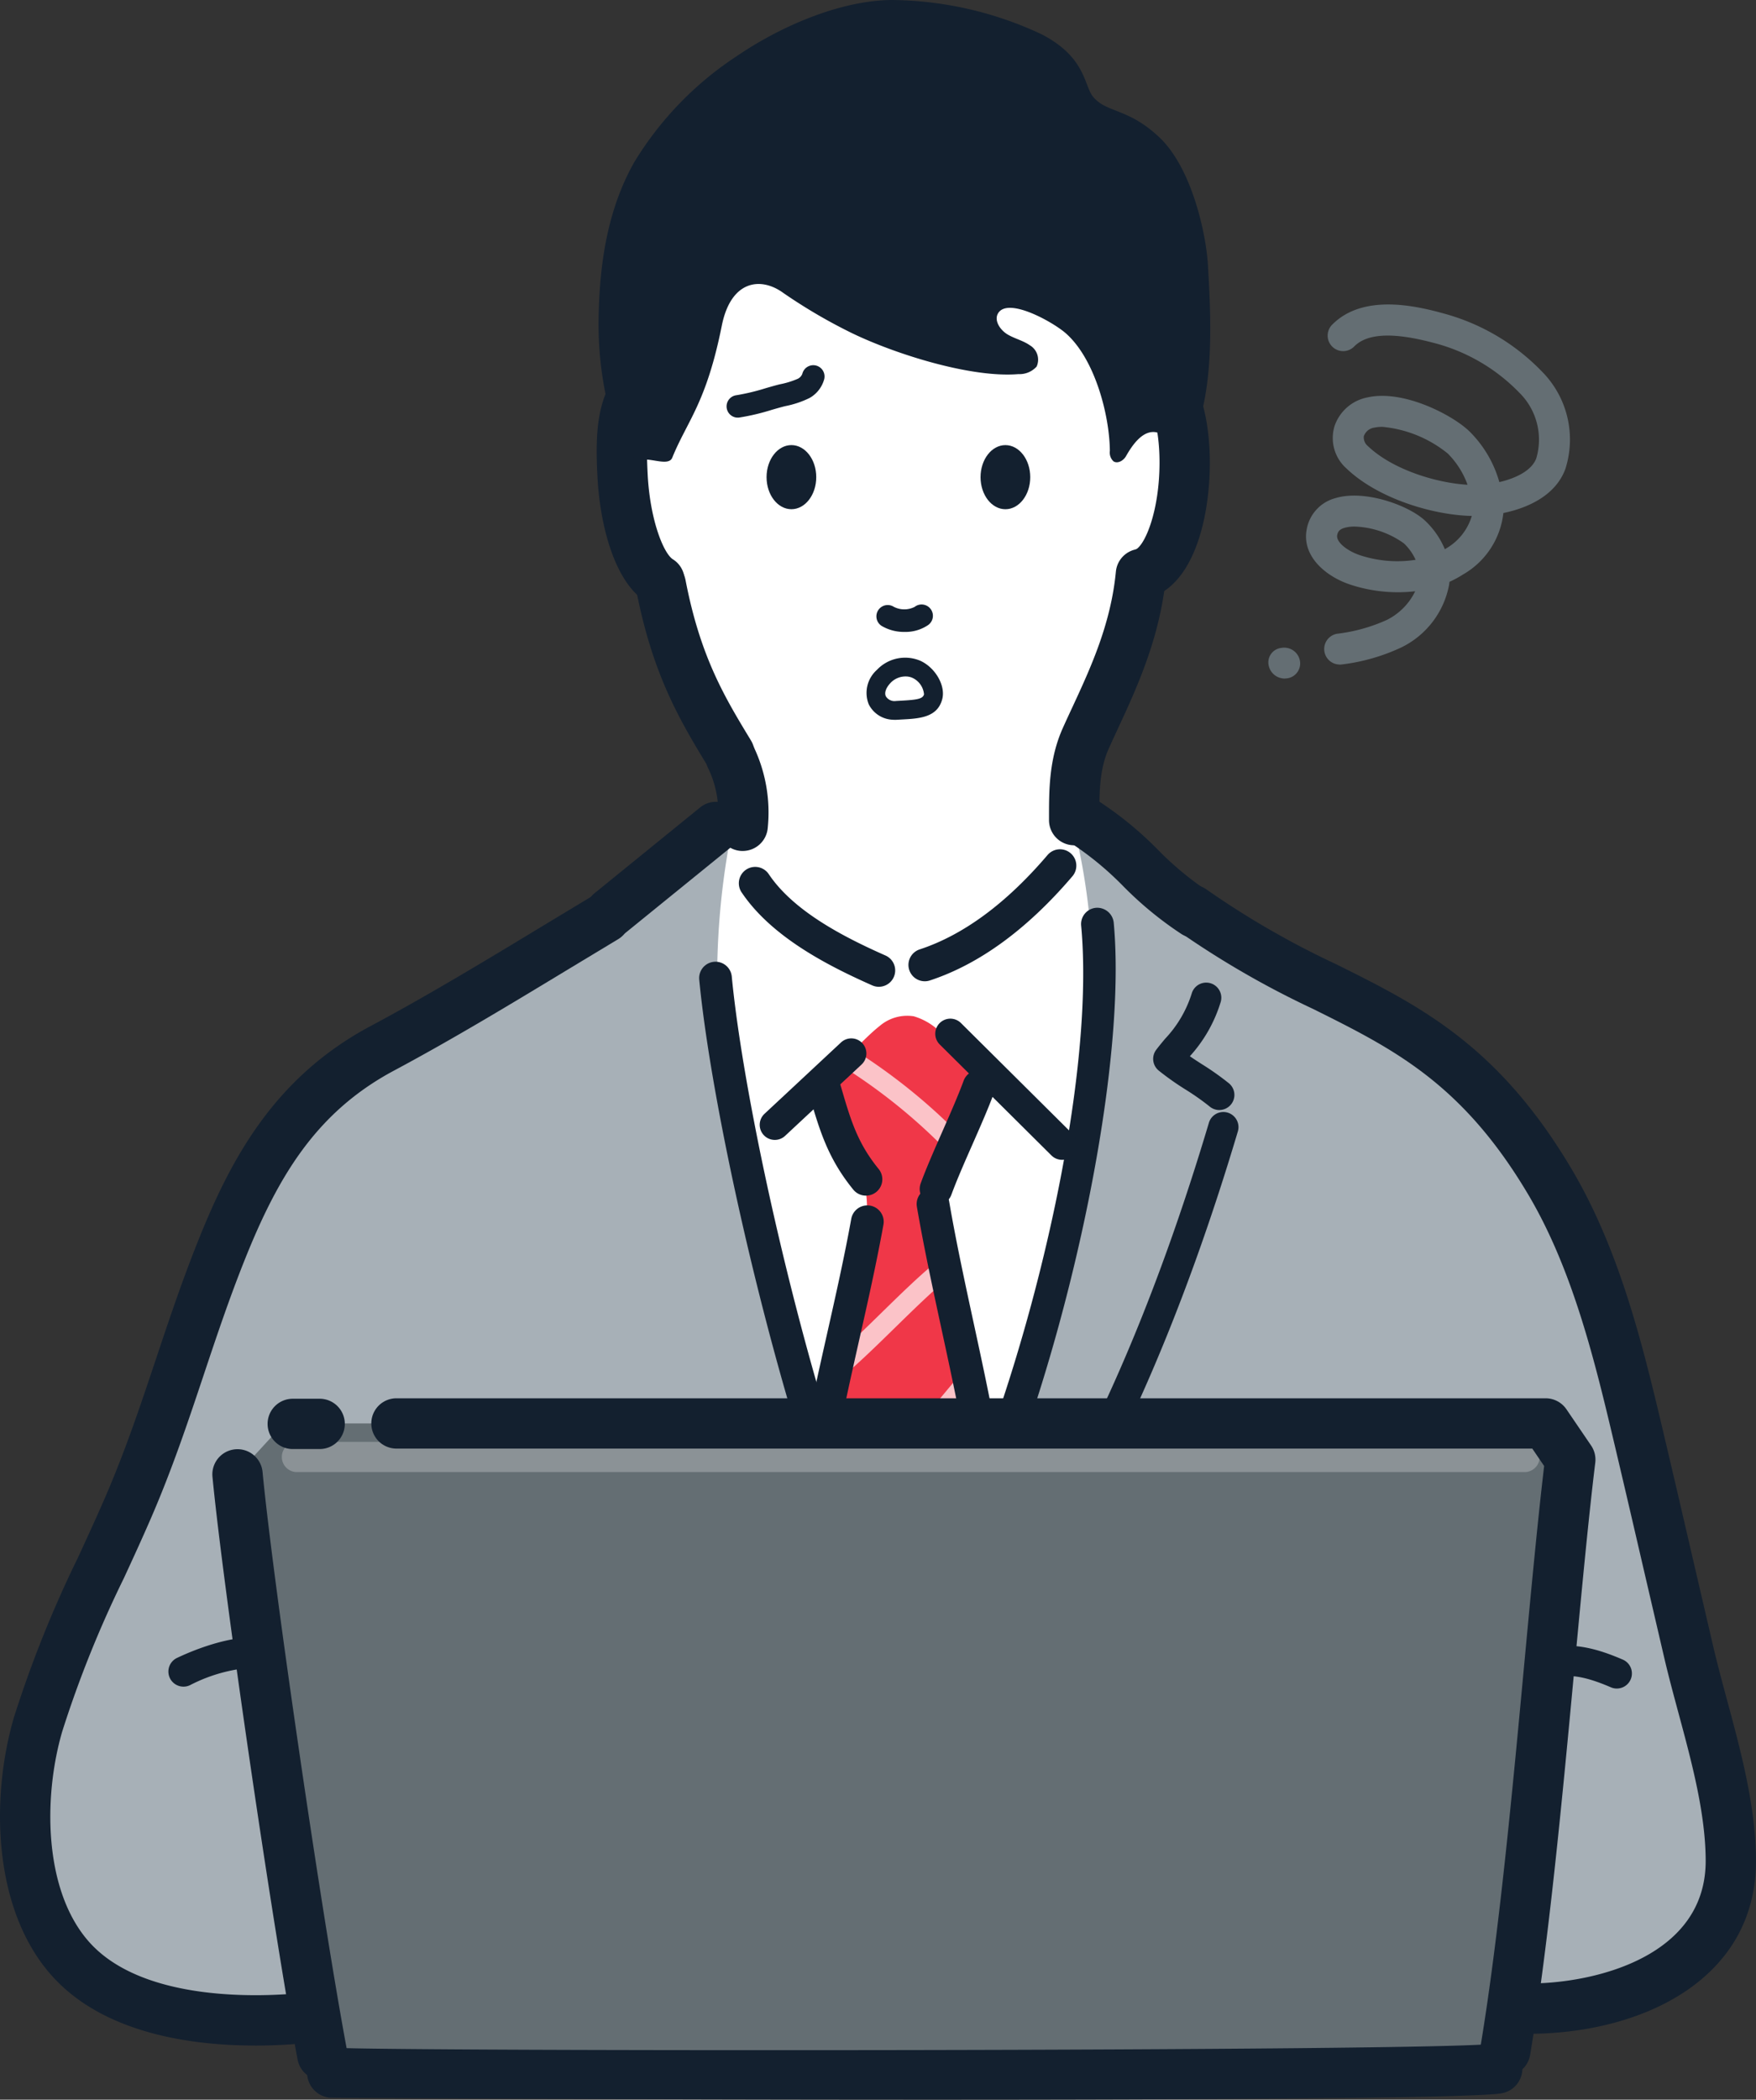 <svg xmlns="http://www.w3.org/2000/svg" xmlns:xlink="http://www.w3.org/1999/xlink" width="200" height="239" viewBox="0 0 200 239"><rect x="0" y="0" width="200" height="239" fill="#333333" stroke="none"/><defs><clipPath id="a"><rect width="17.123" height="54.702" fill="none"/></clipPath><clipPath id="b"><rect width="143.265" height="3.435" fill="none"/></clipPath></defs><g transform="translate(-2931 -1230)"><path d="M139.168,38.329c-5.981-7.082-15.29-10.844-24.551-11.4S95.487,29.119,89.264,36c-5.234,5.789-7.36,13.934-6.911,21.72s3.266,15.271,6.9,22.173c2.625,4.98,5.795,10.54,4.041,15.888-1.077,3.285-3.813,5.694-5.976,8.392-5.09,6.349-7.148,14.7-7.263,22.832s1.561,16.172,3.229,24.134c1.883,8.99,4.036,18.5,10.457,25.075,5.077,5.2,12.249,7.878,19.409,9.141,8.081,1.425,16.854,1.119,23.889-3.1,8.7-5.219,13.223-15.62,13.924-25.735s-1.84-20.143-4.363-29.964c-2.191-8.533-4.5-17.314-9.808-24.347-1.5-1.993-3.282-3.915-3.877-6.339-.679-2.769.317-5.643,1.3-8.32,1.9-5.168,3.63-10.435,5.736-15.521,1.221-2.949,3.012-5.683,4.017-8.717a26.457,26.457,0,0,0-4.8-24.986" transform="translate(2920.483 1226.467)" fill="#fff"/><path d="M169.54,242.453c6.191,1.015,10.671-1.311,16.3-2.969,5.167-1.522,9.635-4.849,11.373-10.144,2.13-6.487-.25-13.485-2.353-19.981a269.2,269.2,0,0,1-7.487-28.662c-1.908-9.266-3.576-18.608-7.384-27.335a49.806,49.806,0,0,0-8.774-13.8,46.63,46.63,0,0,0-11.873-9.427c-5.386-2.809-10.869-5.141-16.022-8.424a108.429,108.429,0,0,1-14.394-10.957q-2.016-1.821-3.939-3.741c-.54-.541-1.357-1.123-1.986-.689-.551.38-.441,1.209-.28,1.859,2.925,11.729,2.694,24.068.854,36.018s-5.248,23.592-8.647,35.193a8.651,8.651,0,0,1-2.291,4.4,8.635,8.635,0,0,1-4.08,1.515c-2.832.53-5.962,1.011-8.426-.481a10.929,10.929,0,0,1-3.294-3.644,66.168,66.168,0,0,1-7.654-16.656,54.824,54.824,0,0,1-1.556-8.122c-.433-2.957-1.92-5.935-2.684-8.846A86.87,86.87,0,0,1,83.58,109.6q.106-.564.22-1.128L49.771,130.5c-5.7,3.693-11.475,7.444-16.011,12.5-6.568,7.32-10.063,16.815-13.412,26.062L6.271,207.929c-1.55,4.281-3.162,8.76-3.008,13.381C3.4,225.59,5.8,230.15,8,233.754a20.34,20.34,0,0,0,7.784,7.694c8.017,4.12,17.963.513,26.653,2.911" transform="translate(2930.576 1215.866)" fill="#a7b0b7"/><path d="M116.543,203.659a4.181,4.181,0,0,0,1.776-.411c1.877-.851,3.02-2.749,4.005-4.557a35.4,35.4,0,0,0,4.029-9.966c.763-3.905-.536-6.882-1.076-10.607a72.454,72.454,0,0,0-3.263-11.993c-1.453-4.492-2.477-9.411-.954-13.88a65.107,65.107,0,0,1,4.483-9.558,3.816,3.816,0,0,0,.363-3.546,4.678,4.678,0,0,0-1.33-1.361l-3.752-2.909a7.173,7.173,0,0,0-2.764-1.547,4.826,4.826,0,0,0-3.886,1.108c-1.352,1.067-2.5,2.4-3.82,3.51a7.143,7.143,0,0,0-2.7,4.426c-.392,4.213,4.209,7.2,4.983,11.144a13.85,13.85,0,0,1-.5,5.731l-3.086,13.4c-.8,3.481-3.032,8.1-2.149,11.595.95,3.76,2.577,7.508,4.245,13.325.705,2.459,2.527,6.065,5.4,6.1" transform="translate(2917.011 1212.358)" fill="#f03748"/><g transform="translate(3024.904 1349.757)" opacity="0.7"><g clip-path="url(#a)"><path d="M109.219,178.968a1.144,1.144,0,0,1-.724-2.031c1.777-1.445,3.927-3.549,6.007-5.584,2.117-2.07,4.307-4.21,6.162-5.722a1.146,1.146,0,0,1,1.45,1.775c-1.777,1.445-3.927,3.549-6.008,5.583-2.117,2.07-4.306,4.21-6.162,5.722a1.145,1.145,0,0,1-.724.257" transform="translate(-108.072 -141.619)" fill="#fff"/><path d="M111.281,198.283a1.144,1.144,0,0,1-.878-1.878c2.381-2.847,4.447-5.348,6.512-7.849s4.137-5.009,6.524-7.859a1.145,1.145,0,0,1,1.757,1.468c-2.382,2.846-4.448,5.347-6.513,7.848s-4.137,5.009-6.524,7.859a1.141,1.141,0,0,1-.878.411" transform="translate(-108.341 -143.581)" fill="#fff"/><path d="M122.524,148.927a1.145,1.145,0,0,1-.814-.338,64.387,64.387,0,0,0-10.506-8.471,1.145,1.145,0,1,1,1.264-1.909,66.59,66.59,0,0,1,10.87,8.767,1.144,1.144,0,0,1-.814,1.951" transform="translate(-108.413 -138.021)" fill="#fff"/></g></g><path d="M119.156,203.859a1.859,1.859,0,0,1-1.476-2.993c10.41-13.544,22.946-57.066,20.839-79.727a1.86,1.86,0,0,1,1.682-2.024,1.889,1.889,0,0,1,2.027,1.68c2.017,21.708-9.889,67.108-21.593,82.337a1.861,1.861,0,0,1-1.479.727" transform="translate(2915.619 1214.22)" fill="#13202f"/><path d="M113.828,204.787a1.862,1.862,0,0,1-1.626-.948c-8.86-15.766-18.773-57.047-20.548-75.638a1.862,1.862,0,0,1,3.707-.353c1.746,18.281,11.441,58.782,20.09,74.168a1.861,1.861,0,0,1-1.623,2.771" transform="translate(2918.983 1213.29)" fill="#13202f"/><path d="M137.035,149.683a1.706,1.706,0,0,1-1.211-.5L123.1,136.551a1.717,1.717,0,1,1,2.423-2.434l12.722,12.632a1.717,1.717,0,0,1-1.211,2.935" transform="translate(2914.928 1212.337)" fill="#13202f"/><path d="M101.3,147.758a1.717,1.717,0,0,1-1.174-2.972l8.714-8.123a1.717,1.717,0,1,1,2.344,2.51l-8.71,8.122a1.716,1.716,0,0,1-1.174.463" transform="translate(2917.947 1211.997)" fill="#13202f"/><path d="M122.41,155.758a1.864,1.864,0,0,1-1.749-2.5c.657-1.794,1.588-3.905,2.488-5.947.876-1.988,1.781-4.045,2.4-5.73a1.862,1.862,0,0,1,3.5,1.28c-.659,1.8-1.589,3.906-2.487,5.948-.877,1.989-1.783,4.045-2.4,5.729a1.863,1.863,0,0,1-1.749,1.221" transform="translate(2915.2 1211.446)" fill="#13202f"/><path d="M127.636,187.4a1.863,1.863,0,0,1-1.833-1.546c-.758-4.42-1.786-9.18-2.781-13.782-1.01-4.677-2.056-9.513-2.843-14.1a1.862,1.862,0,0,1,3.671-.629c.774,4.509,1.81,9.306,2.814,13.945s2.04,9.439,2.81,13.938a1.863,1.863,0,0,1-1.838,2.175" transform="translate(2915.251 1209.398)" fill="#13202f"/><path d="M112.494,154.621a1.86,1.86,0,0,1-1.447-.686c-2.917-3.58-3.85-6.79-5.03-10.853l-.168-.577a1.862,1.862,0,0,1,3.577-1.04l.169.579c1.146,3.942,1.9,6.546,4.343,9.543a1.859,1.859,0,0,1-1.443,3.034" transform="translate(2917.136 1211.477)" fill="#13202f"/><path d="M107.091,187.933a1.911,1.911,0,0,1-.335-.03,1.86,1.86,0,0,1-1.5-2.162c.79-4.371,1.79-8.809,2.755-13.1.961-4.27,1.955-8.687,2.741-13.029a1.863,1.863,0,0,1,3.666.663c-.8,4.418-1.8,8.874-2.773,13.182-.957,4.253-1.947,8.652-2.723,12.946a1.863,1.863,0,0,1-1.83,1.528" transform="translate(2917.208 1209.096)" fill="#13202f"/><path d="M127.365,208.169a1.718,1.718,0,0,1-1.3-2.842c13.537-15.591,22.751-40.257,28.1-58.206a1.719,1.719,0,0,1,3.3.978c-5.443,18.272-14.856,43.424-28.795,59.478a1.72,1.72,0,0,1-1.3.592" transform="translate(2914.521 1210.689)" fill="#13202f"/><path d="M158.687,143.388A1.717,1.717,0,0,1,157.6,143a27.883,27.883,0,0,0-2.752-1.94,31.384,31.384,0,0,1-3.062-2.162,1.718,1.718,0,0,1-.288-2.367c.317-.418.66-.831,1.018-1.259a13.235,13.235,0,0,0,3.032-5.167,1.72,1.72,0,0,1,3.308.942,16.186,16.186,0,0,1-3.524,6.218c.465.322.913.611,1.375.907a31.558,31.558,0,0,1,3.062,2.163,1.717,1.717,0,0,1-1.086,3.05" transform="translate(2911.188 1212.966)" fill="#13202f"/><path d="M36.391,186.759H180.1l2.8,4.121c-2.161,17.759-4.059,47.271-7.4,67.29l-.928,2.025c-6.722.96-128.877.865-132.55.466l-1.271-2.015c-2.861-15.253-8.478-53.769-9.65-66.128" transform="translate(2926.942 1205.266)" fill="#646e73"/><g transform="translate(2963.097 1394.13)" opacity="0.25"><g clip-path="url(#b)"><path d="M178.618,192.558H38.793a1.717,1.717,0,1,1,0-3.435H178.618a1.717,1.717,0,1,1,0,3.435" transform="translate(-37.073 -189.123)" fill="#fff"/></g></g><path d="M112.788,127.351a1.863,1.863,0,0,1-.754-.161c-5.158-2.286-11.515-5.558-14.9-10.626a1.862,1.862,0,0,1,3.1-2.062c2.85,4.268,8.609,7.206,13.308,9.286a1.86,1.86,0,0,1-.757,3.562" transform="translate(2918.306 1214.974)" fill="#13202f"/><path d="M120.939,126.421a1.861,1.861,0,0,1-.582-3.628c4.982-1.635,9.887-5.254,14.577-10.756a1.862,1.862,0,0,1,2.837,2.412c-5.141,6.03-10.608,10.026-16.25,11.879a1.861,1.861,0,0,1-.582.094" transform="translate(2915.388 1215.276)" fill="#13202f"/><path d="M29.056,248.425c-7.232,0-17.321-1.357-23.219-8.025-6.644-7.51-6.927-20.126-4.261-29.295A132.388,132.388,0,0,1,8.9,192.839c1.008-2.189,2.017-4.38,2.98-6.591,2.355-5.41,4.069-10.54,5.885-15.972,1.446-4.328,2.942-8.806,4.787-13.421,3.691-9.231,8.623-18.583,19.62-24.456,6.6-3.525,13.282-7.566,19.741-11.475l5.507-3.321a2.863,2.863,0,1,1,2.95,4.907l-5.488,3.309c-6.523,3.948-13.27,8.03-20.007,11.628-8.855,4.728-13.2,12.028-17,21.533-1.784,4.46-3.253,8.857-4.675,13.109-1.774,5.31-3.61,10.8-6.065,16.441-.977,2.248-2,4.475-3.029,6.7A126.094,126.094,0,0,0,7.08,212.7c-2.157,7.418-2.123,18.062,3.051,23.91,6.222,7.033,20.122,6.242,24.231,5.827a2.862,2.862,0,1,1,.57,5.7c-1.5.149-3.541.292-5.877.292" transform="translate(2931 1214.417)" fill="#13202f"/><path d="M194.66,246.944a2.862,2.862,0,0,1-.035-5.723c7.353-.1,19.786-3.152,19.737-14.007-.023-5.374-1.583-11.16-3.093-16.755-.572-2.123-1.139-4.223-1.62-6.282l-2.329-10.009c-1.053-4.543-2.077-8.963-3.286-14.077-2.217-9.371-4.729-19.99-9.9-28.7-7.512-12.653-15.368-16.562-24.463-21.086a103.13,103.13,0,0,1-15.513-8.969,2.862,2.862,0,1,1,3.358-4.636,98.567,98.567,0,0,0,14.71,8.481c9.5,4.723,18.465,9.185,26.839,23.292,5.613,9.456,8.232,20.528,10.542,30.3,1.212,5.124,2.237,9.551,3.292,14.1l2.325,10c.468,2,1.019,4.036,1.574,6.1,1.605,5.948,3.263,12.1,3.291,18.219.061,13.419-12.711,19.592-25.4,19.755Z" transform="translate(2910.907 1214.553)" fill="#13202f"/><path d="M106.135,62.03c0,2.016-1.267,3.649-2.829,3.649s-2.83-1.634-2.83-3.649,1.267-3.649,2.83-3.649,2.829,1.634,2.829,3.649" transform="translate(2917.832 1222.284)" fill="#13202f"/><path d="M134.184,62.032c0,2.016-1.267,3.649-2.83,3.649s-2.83-1.634-2.83-3.649,1.267-3.649,2.83-3.649,2.83,1.634,2.83,3.649" transform="translate(2914.156 1222.284)" fill="#13202f"/><path d="M85.367,75.149a2.848,2.848,0,0,1-1.523-.439c-3.657-2.3-5.262-8.843-5.543-14.2-.257-4.907-.2-9.949,3.454-12.986a2.864,2.864,0,1,1,3.663,4.4c-1.46,1.212-1.617,4.067-1.4,8.283.279,5.3,1.847,9.011,2.871,9.654a2.861,2.861,0,0,1-1.528,5.285" transform="translate(2920.749 1223.803)" fill="#13202f"/><path d="M94,98.325a2.863,2.863,0,0,1-2.452-1.377c-3.1-5.1-6.3-10.365-8.181-20.171A2.865,2.865,0,0,1,88.994,75.7c1.691,8.8,4.49,13.4,7.453,18.281A2.862,2.862,0,0,1,94,98.325" transform="translate(2920.079 1220.298)" fill="#13202f"/><path d="M96.714,109.563c-.069,0-.137,0-.207-.007a2.863,2.863,0,0,1-2.654-3.059,11.509,11.509,0,0,0-1.057-6.322,2.864,2.864,0,0,1,5.143-2.524,17.345,17.345,0,0,1,1.63,9.253,2.863,2.863,0,0,1-2.856,2.657" transform="translate(2918.876 1217.304)" fill="#13202f"/><path d="M150.045,73.995a2.861,2.861,0,0,1-1.383-5.37c1.092-.6,2.679-4.445,2.693-9.832.012-4.557-1.147-7.1-1.771-7.444a2.862,2.862,0,1,1,2.787-5c4.28,2.379,4.723,9.5,4.715,12.459-.014,5.675-1.51,12.552-5.662,14.832a2.857,2.857,0,0,1-1.378.353" transform="translate(2911.709 1223.919)" fill="#13202f"/><path d="M140.366,105.737a2.863,2.863,0,0,1-2.865-2.862v-.3c0-3.12,0-6.657,1.557-10.149.348-.779.717-1.575,1.1-2.394,2.057-4.433,4.388-9.456,4.961-15.451a2.866,2.866,0,0,1,5.706.545c-.669,6.969-3.329,12.7-5.466,17.311-.369.794-.728,1.567-1.065,2.321-1.062,2.378-1.06,5.018-1.059,7.812v.307a2.863,2.863,0,0,1-2.865,2.862" transform="translate(2912.976 1220.48)" fill="#13202f"/><path d="M143.429,47.481c-.377-.678-.736,1.99-.886,1.914-1.895-.944-3.332,1.387-3.995,2.542-.285.5-.951.884-1.422.572a1.373,1.373,0,0,1-.408-1.188c-.035-4.013-1.677-10.445-5.022-13.386-1.437-1.263-6.481-4.1-7.676-2.327-.563.836.2,1.96,1.053,2.466.807.478,1.764.69,2.53,1.229a1.9,1.9,0,0,1,.774,2.422,2.609,2.609,0,0,1-2.068.859c-5.434.461-14.1-2.313-18.936-4.65a60.681,60.681,0,0,1-7.863-4.6c-2.545-1.849-5.951-1.456-6.992,3.743C90.75,45.909,88.587,47.888,86.876,52.1c-.428,1.053-2.65-.108-3.726.288-.725.267-1.171-1.456-1.683-2.013a10.4,10.4,0,0,1-2.088-5.032,39.919,39.919,0,0,1-.891-9.151c.1-6.123,1-12.331,4.066-17.739A38.1,38.1,0,0,1,94.232,6.385C99.155,3.028,105.938.063,111.834,0a40.938,40.938,0,0,1,17.083,3.89c5.126,2.638,4.827,5.848,5.9,7.137,1.553,1.862,4.015,1.241,7.588,4.655,3.672,3.509,5.265,10.95,5.474,14.376.475,7.777.627,15.11-2.093,20.883.034-.06-1.782-2.419-2.361-3.462" transform="translate(2920.69 1230)" fill="#13202f"/><path d="M79.587,120.653a2.861,2.861,0,0,1-1.809-5.082L89.8,105.813a2.863,2.863,0,1,1,3.616,4.44l-12.023,9.758a2.852,2.852,0,0,1-1.806.642" transform="translate(2920.942 1216.098)" fill="#13202f"/><path d="M154.311,120.588a2.867,2.867,0,0,1-1.505-.427,40.619,40.619,0,0,1-6.658-5.468,35.674,35.674,0,0,0-5.72-4.745,2.862,2.862,0,1,1,3.01-4.869,40.464,40.464,0,0,1,6.663,5.47,35.582,35.582,0,0,0,5.718,4.744,2.861,2.861,0,0,1-1.509,5.3" transform="translate(2912.768 1216.166)" fill="#13202f"/><path d="M118.082,82.411a5,5,0,0,1-2.6-.677,1.288,1.288,0,0,1,1.36-2.189,2.6,2.6,0,0,0,2.387.016,1.288,1.288,0,1,1,1.55,2.057,4.569,4.569,0,0,1-2.7.792" transform="translate(2915.944 1219.52)" fill="#13202f"/><path d="M40.337,261.948a2.865,2.865,0,0,1-2.814-2.335c-2.888-15.381-8.506-53.848-9.7-66.385a2.866,2.866,0,0,1,5.706-.539c1.179,12.428,6.755,50.6,9.623,65.871a2.863,2.863,0,0,1-2.289,3.34,2.913,2.913,0,0,1-.53.049" transform="translate(2927.372 1204.827)" fill="#13202f"/><path d="M111.457,274.424c-33.79,0-68.128-.184-68.515-.227a2.862,2.862,0,0,1-2.54-3.153,2.9,2.9,0,0,1,3.146-2.538c4.882.425,125.61.452,131.968-.452a2.861,2.861,0,1,1,.812,5.664c-3.875.554-34.147.706-64.871.706" transform="translate(2925.593 1194.577)" fill="#13202f"/><path d="M177.951,260.6a2.865,2.865,0,0,1-2.829-3.332c2.09-12.53,3.639-29.086,5-43.69.768-8.219,1.5-16,2.252-22.405l-1.35-1.983H51.656a2.862,2.862,0,1,1,0-5.724h130.89a2.867,2.867,0,0,1,2.369,1.252l2.806,4.121a2.853,2.853,0,0,1,.476,1.955c-.793,6.514-1.556,14.675-2.364,23.316-1.374,14.7-2.932,31.366-5.057,44.1a2.865,2.865,0,0,1-2.823,2.391" transform="translate(2924.496 1205.7)" fill="#13202f"/><path d="M40.936,189.188H37.973a2.862,2.862,0,1,1,0-5.723h2.963a2.862,2.862,0,1,1,0,5.723" transform="translate(2926.421 1205.753)" fill="#13202f"/><path d="M23.777,220.366a1.717,1.717,0,0,1-.74-3.268c1.6-.761,5.712-2.517,9.363-2.366a1.718,1.718,0,0,1,1.65,1.784,1.753,1.753,0,0,1-1.787,1.647,18.2,18.2,0,0,0-7.748,2.037,1.717,1.717,0,0,1-.737.166" transform="translate(2928.123 1201.622)" fill="#13202f"/><path d="M210.5,220.733a1.677,1.677,0,0,1-.678-.142c-1.984-.852-4.517-1.742-6.548-1.031a1.718,1.718,0,1,1-1.137-3.242c3.152-1.106,6.488.021,9.044,1.121a1.716,1.716,0,0,1-.682,3.293" transform="translate(2904.645 1201.471)" fill="#13202f"/><g transform="translate(3075.474 1264.652)"><path d="M148.01,40.99a1.764,1.764,0,0,1-.3-3.5,19.2,19.2,0,0,0,5.676-1.574,7.09,7.09,0,0,0,3.235-3.266,17.3,17.3,0,0,1-7.182-.689c-2.958-.908-5.831-3.321-5.152-6.472a4.481,4.481,0,0,1,3.25-3.439c3.352-1.02,8.46.861,10.261,2.615a9.406,9.406,0,0,1,2.2,3.2l.165-.1a6.373,6.373,0,0,0,2.907-3.687c-4.41-.093-10.676-1.965-14.272-5.4a4.63,4.63,0,0,1-1.338-4.9,4.953,4.953,0,0,1,3.757-3.2c4.1-.91,9.732,2.051,11.6,3.89a13.094,13.094,0,0,1,3.389,5.757c1.888-.437,3.7-1.317,4.209-2.713a7.5,7.5,0,0,0-1.929-7.46,20.809,20.809,0,0,0-9.209-5.526c-3.136-.867-7.54-1.785-9.571.23a1.765,1.765,0,1,1-2.489-2.5c3.722-3.7,10.225-1.9,13-1.128a24.4,24.4,0,0,1,10.8,6.47,10.986,10.986,0,0,1,2.709,11.13c-1.1,2.989-4.206,4.428-7.061,5.016a9.232,9.232,0,0,1-4.6,7,12.062,12.062,0,0,1-1.539.833c-.01.11-.025.222-.041.333a9.969,9.969,0,0,1-5.442,7.133,22.206,22.206,0,0,1-6.73,1.933,1.878,1.878,0,0,1-.3.025m1.7-15.714a4.014,4.014,0,0,0-1.154.148c-.573.173-.737.436-.816.8-.184.852,1.266,1.907,2.735,2.36a13.623,13.623,0,0,0,6.192.476,5.94,5.94,0,0,0-1.337-1.875,10.235,10.235,0,0,0-5.62-1.912m3.13-11.347a4.04,4.04,0,0,0-.868.086,1.475,1.475,0,0,0-1.206.987,1.272,1.272,0,0,0,.47,1.118c2.769,2.648,7.741,4.191,11.345,4.4a9.638,9.638,0,0,0-2.253-3.556,13.853,13.853,0,0,0-7.488-3.04" transform="translate(-139.912 0)" fill="#646e73"/><path d="M141.961,41.151a1.863,1.863,0,0,1-1.862-1.473,1.659,1.659,0,0,1,1.344-2l.132-.02a1.824,1.824,0,0,1,2.079,1.462,1.709,1.709,0,0,1-1.408,2,1.881,1.881,0,0,1-.285.023" transform="translate(-140.074 1.434)" fill="#646e73"/></g><path d="M83.727,43.225a1.282,1.282,0,0,1-.039-2.551,24.537,24.537,0,0,0,3.329-.8c.582-.168,1.134-.326,1.6-.441a9.679,9.679,0,0,0,2.064-.636,1.056,1.056,0,0,0,.5-.559,1.283,1.283,0,0,1,2.493.609A3.521,3.521,0,0,1,92,40.993a11.051,11.051,0,0,1-2.77.926c-.437.108-.959.258-1.509.416a25.8,25.8,0,0,1-3.746.885,1.291,1.291,0,0,1-.251,0" transform="translate(2931.201 1234.311)" fill="#13202f"/><path d="M99.858,77.908a3.186,3.186,0,0,1-2.685-1.757A3.5,3.5,0,0,1,98.1,72.24a4.42,4.42,0,0,1,5-1.019c1.686.8,2.833,2.817,2.451,4.323-.536,2.121-2.612,2.233-4.62,2.339l-.521.03a3.839,3.839,0,0,1-.547-.005m1.671-4.919a2.355,2.355,0,0,0-1.868.72c-.531.56-.732,1.132-.544,1.533a1.156,1.156,0,0,0,1.163.533h0l.533-.03c1.909-.1,2.522-.216,2.652-.727a2.29,2.29,0,0,0-1.288-1.861,1.864,1.864,0,0,0-.648-.169" transform="translate(2932.771 1234.016)" fill="#13202f"/></g></svg>